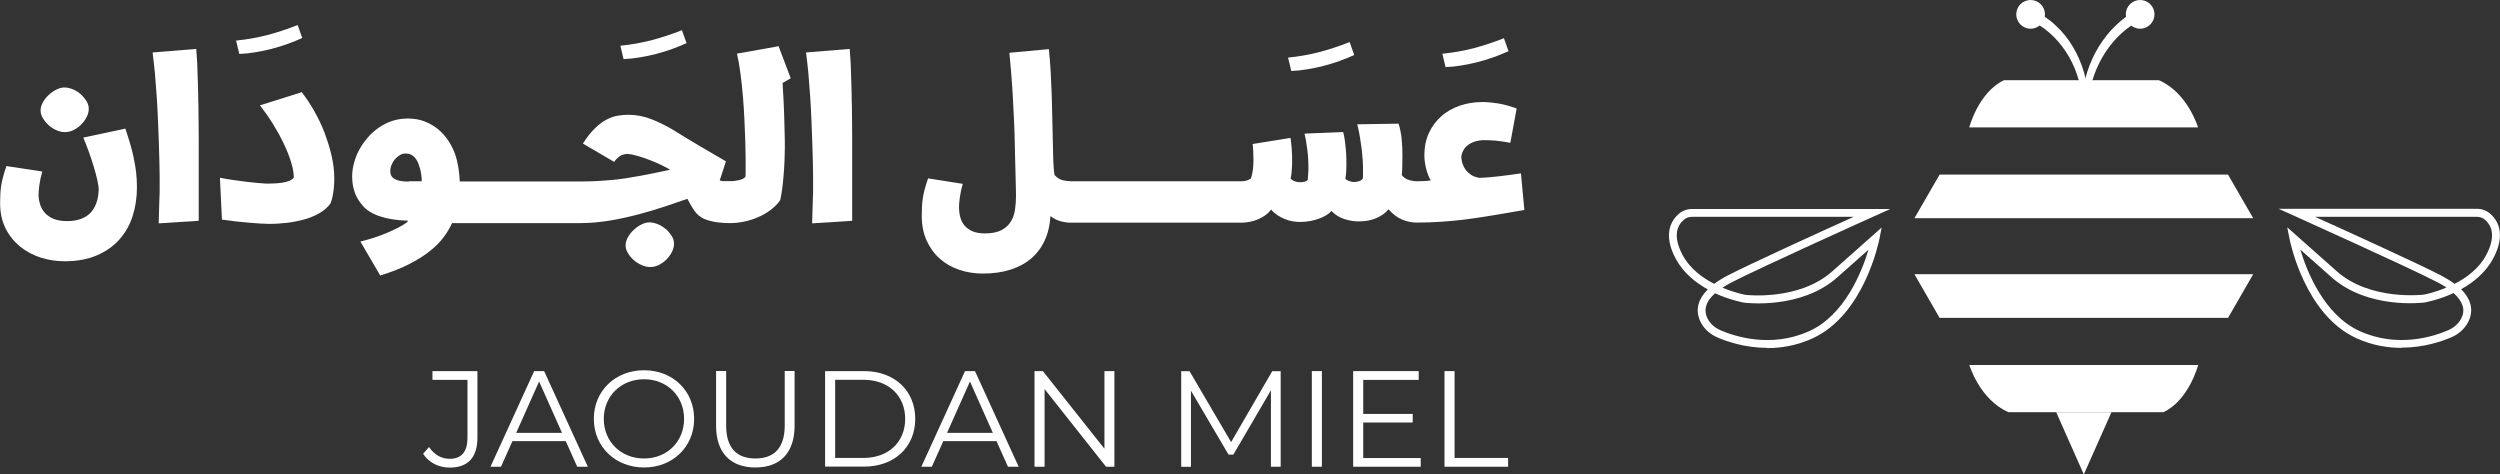 <?xml version="1.0" encoding="UTF-8"?>
<svg xmlns="http://www.w3.org/2000/svg" id="Layer_1" data-name="Layer 1" viewBox="0 0 233.49 44.31">
  <rect x="0" y="0" width="233.49" height="44.31" fill="#333333" stroke="none"/>
  <defs>
    <style>
      .cls-1 {
        fill: #fff;
        stroke-width: 0px;
      }
    </style>
  </defs>
  <g>
    <path class="cls-1" d="m187.17,7.49h14.46c2.69,1.16,3.66,4.41,3.66,4.41h-21.37s.86-3.29,3.25-4.41Z"></path>
    <polygon class="cls-1" points="210.44 20.38 178.8 20.38 181.15 16.31 208.09 16.31 210.44 20.38"></polygon>
    <path class="cls-1" d="m202.05,38.5h-14.46c-2.69-1.16-3.66-4.41-3.66-4.41h21.37s-.86,3.29-3.25,4.41Z"></path>
    <polygon class="cls-1" points="178.8 25.61 210.44 25.61 208.09 29.69 181.15 29.69 178.8 25.61"></polygon>
    <polygon class="cls-1" points="197.2 38.5 194.62 44.31 192.04 38.5 197.2 38.5"></polygon>
    <path class="cls-1" d="m165.06,32.49c-2.08,0-3.79-.6-4.65-.97-.65-.28-1.17-.73-1.5-1.3-.35-.6-.44-1.24-.26-1.85.13-.46.42-.91.85-1.34-1.13-.63-2.28-1.54-2.99-2.86-1.27-2.37-.35-3.66.3-4.21.33-.28.76-.44,1.22-.44h18.52l-1.56.7c-.11.05-10.64,4.79-13.26,6.15-.32.16-.6.33-.86.5,1.17.49,2.13.66,2.15.67.03,0,4.96.59,8.1-2.19l4.62-4.1-.21,1.07c-.06.29-1.44,7.1-6.26,9.29-1.47.67-2.92.9-4.21.9Zm-4.87-5.11c-.44.39-.73.79-.84,1.2-.12.42-.06.85.19,1.28.25.43.65.77,1.16.99,1.3.56,4.7,1.69,8.27.08,3.34-1.51,4.94-5.6,5.54-7.61l-2.91,2.58c-3.39,3.01-8.48,2.39-8.7,2.37-.1-.02-1.32-.24-2.72-.88Zm-2.17-7.13c-.28,0-.54.09-.74.26-.6.5-1.1,1.49-.13,3.31.67,1.26,1.84,2.12,2.95,2.69.36-.27.79-.54,1.28-.79,2.02-1.05,8.69-4.09,11.75-5.47h-15.11Z"></path>
    <path class="cls-1" d="m224.3,32.49c-1.3,0-2.74-.23-4.21-.9-4.82-2.18-6.2-9-6.26-9.29l-.21-1.07,4.62,4.1c3.14,2.79,8.07,2.19,8.12,2.19.01,0,.97-.17,2.13-.67-.26-.17-.54-.33-.86-.5-2.62-1.36-13.16-6.1-13.26-6.15l-1.56-.7h18.52c.45,0,.88.15,1.22.44.66.56,1.57,1.84.3,4.21-.71,1.32-1.86,2.24-2.99,2.86.43.43.72.88.85,1.34.18.61.09,1.25-.26,1.85-.33.57-.85,1.02-1.5,1.3-.85.37-2.56.97-4.65.97Zm-9.46-9.18c.6,2.01,2.21,6.1,5.54,7.61,3.57,1.62,6.97.49,8.27-.08.51-.22.91-.56,1.16-.99.25-.43.32-.86.19-1.28-.12-.4-.4-.8-.84-1.2-1.39.64-2.61.86-2.7.88-.23.03-5.32.65-8.71-2.36l-2.91-2.58Zm1.38-3.06c3.06,1.38,9.73,4.42,11.75,5.47.49.26.92.52,1.28.79,1.11-.57,2.28-1.43,2.95-2.69.97-1.82.47-2.8-.13-3.31-.2-.17-.46-.26-.74-.26h-15.11Z"></path>
    <g>
      <path class="cls-1" d="m194.46,9.22c.25-3.41,2.13-6.7,5.18-8.33.24-.14.55-.06.69.18.15.26.04.59-.23.71-2.85,1.37-4.68,4.38-5.04,7.47-.02.39-.63.37-.6-.03h0Z"></path>
      <path class="cls-1" d="m194.46,9.25c-.25-3.13-2.11-6.17-5.03-7.45-.27-.11-.39-.43-.26-.69.13-.25.44-.35.69-.21.76.42,1.51.87,2.13,1.48,1.27,1.15,2.15,2.71,2.64,4.35.24.82.39,1.64.43,2.52,0,.17-.12.3-.29.31-.17,0-.31-.13-.31-.3h0Z"></path>
      <circle class="cls-1" cx="199.88" cy="1.34" r="1.34"></circle>
      <circle class="cls-1" cx="189.65" cy="1.34" r="1.34"></circle>
    </g>
  </g>
  <g>
    <path class="cls-1" d="m12.49,14.73c-.1-.44-.21-.88-.34-1.32-.13-.45-.28-.91-.44-1.4l-3.93.84c.17.4.34.84.51,1.31.17.47.32.93.46,1.39.14.46.25.88.34,1.27.09.39.13.71.13.94-.05.95-.32,1.67-.81,2.16-.49.48-1.21.73-2.15.73-.48,0-.89-.07-1.23-.2-.34-.14-.61-.32-.82-.55-.21-.23-.37-.5-.46-.8-.1-.3-.15-.62-.15-.96,0-.21.03-.5.08-.88.05-.38.14-.79.27-1.24l-3.35-.51c-.13.37-.23.71-.31,1-.08.29-.14.57-.18.84-.04.27-.07.53-.08.79s-.02.54-.02.85c0,.88.17,1.66.51,2.34s.8,1.24,1.36,1.7c.57.46,1.21.8,1.93,1.03.72.23,1.47.34,2.23.34,1.14,0,2.14-.18,2.98-.54.85-.36,1.55-.85,2.11-1.47.56-.62.98-1.35,1.25-2.19s.41-1.74.41-2.7c0-.5-.03-.98-.08-1.43-.05-.45-.13-.89-.23-1.33Z"></path>
    <path class="cls-1" d="m4.53,11.69c.22.19.46.35.74.47.27.12.54.18.8.18.28,0,.55-.07.82-.2.27-.14.5-.31.71-.52.2-.21.37-.44.5-.7.13-.26.19-.51.19-.75,0-.26-.07-.51-.22-.74s-.33-.45-.54-.64c-.22-.19-.46-.34-.73-.45-.27-.11-.53-.17-.78-.17-.24,0-.48.06-.74.19-.26.13-.5.29-.72.5-.22.2-.41.43-.55.69-.14.25-.22.51-.22.77,0,.24.07.48.22.72.14.24.32.46.54.65Z"></path>
    <path class="cls-1" d="m18.52,9.65c0-.66-.02-1.3-.04-1.94-.02-.64-.04-1.23-.06-1.78-.03-.55-.06-1-.09-1.36l-4.08.33c.08.59.15,1.24.22,1.95.06.71.12,1.45.17,2.21.05.76.09,1.51.12,2.27.03.75.06,1.46.08,2.12.02.66.04,1.25.05,1.77.01.52.02.92.02,1.21v.8c0,.15,0,.32,0,.52,0,.2,0,.44-.02.72,0,.28-.02.61-.03,1-.01.39-.02.85-.04,1.39l3.74-.24v-7.69c0-.41,0-.89-.01-1.45,0-.56-.01-1.17-.02-1.83Z"></path>
    <path class="cls-1" d="m23.85,4.88c.51-.08,1.02-.19,1.53-.32.51-.13,1.01-.29,1.49-.46s.93-.36,1.36-.55l-.43-1.21c-.96.38-1.91.69-2.85.94-.94.24-1.9.41-2.9.51l.3,1.25c.49-.02.99-.07,1.5-.16Z"></path>
    <path class="cls-1" d="m30.33,12.44c-.27-.71-.6-1.39-.97-2.05-.37-.66-.77-1.25-1.18-1.78l-3.9,1.23c.42.54.83,1.12,1.21,1.73.38.62.72,1.23,1.01,1.84.29.61.52,1.19.69,1.74.17.55.25,1.03.25,1.44-.09.12-.23.22-.42.3-.19.08-.41.13-.65.17-.24.04-.48.06-.72.07-.24.01-.46.02-.64.02h-.12c-.23-.01-.5-.04-.82-.06-.32-.03-.67-.07-1.04-.11-.38-.05-.78-.1-1.2-.16-.42-.06-.85-.13-1.29-.22l.19,3.91c.44.06.87.12,1.3.17.43.05.84.09,1.23.12.39.03.74.06,1.07.08.33.02.6.03.82.03.6,0,1.18-.04,1.76-.11.58-.08,1.12-.19,1.63-.34.51-.15.96-.35,1.36-.59.4-.24.72-.53.96-.86.08-.19.14-.39.19-.61.05-.22.08-.45.11-.67.03-.22.04-.43.05-.63,0-.2.01-.36.01-.49,0-.63-.08-1.3-.24-2.02-.16-.71-.38-1.42-.65-2.13Z"></path>
    <path class="cls-1" d="m59.74,5.36c.51-.08,1.02-.19,1.53-.32.51-.13,1.01-.29,1.49-.46s.93-.36,1.36-.55l-.43-1.21c-.96.38-1.91.69-2.85.94-.94.24-1.9.41-2.9.51l.3,1.25c.49-.02.99-.07,1.5-.16Z"></path>
    <path class="cls-1" d="m62.17,21.39c-.22-.19-.46-.34-.73-.45-.27-.11-.53-.17-.78-.17-.24,0-.48.06-.74.19-.26.13-.5.29-.72.5-.22.2-.41.43-.55.69-.14.25-.22.51-.22.77,0,.24.07.48.22.72.14.24.32.46.54.65.22.19.46.35.74.47.27.12.54.18.8.18.28,0,.55-.07.82-.2.27-.14.5-.31.71-.52.2-.21.37-.44.5-.7.13-.26.19-.51.19-.75,0-.26-.07-.51-.22-.74s-.33-.45-.54-.64Z"></path>
    <path class="cls-1" d="m72.75,4.31l-3.92.7c.13.56.24,1.19.33,1.89.09.7.17,1.42.23,2.16.06.74.11,1.48.14,2.21.03.73.06,1.4.08,2.01.02.61.03,1.14.03,1.58,0,.44,0,.75,0,.91v.15c0,.07,0,.14,0,.22,0,.08,0,.15-.01.22,0,.07,0,.11,0,.13-.04.07-.11.13-.21.19-.1.05-.21.1-.34.13-.13.03-.28.06-.43.08-.15.02-.31.03-.46.03h-.29s-.07,0-.11,0c-.04,0-.08,0-.14,0s-.1,0-.13,0c-.03,0-.06,0-.09-.02-.03,0-.06-.01-.09-.02-.03,0-.07-.01-.12-.02l.04-.13.54-1.66c-.8-.47-1.6-.94-2.38-1.39-.78-.46-1.58-.94-2.39-1.45-.7-.43-1.41-.79-2.14-1.08-.73-.29-1.46-.43-2.2-.43-.3,0-.62.03-.96.08-.34.05-.69.17-1.04.35-.36.18-.73.45-1.1.81-.38.36-.76.84-1.15,1.45l2.92,1.71c.11-.17.23-.3.34-.39.11-.1.22-.17.32-.22.1-.05.2-.08.3-.1.09-.02.18-.03.26-.04.28.02.6.08.96.19.36.1.73.23,1.1.37.37.14.73.29,1.08.46.34.17.64.32.87.46-.15.04-.36.08-.64.14-.28.06-.6.12-.96.2-.36.08-.76.15-1.19.23-.43.08-.88.15-1.34.23-.42.06-.85.12-1.29.16-.44.04-.85.07-1.24.09s-.74.04-1.04.04c-.31,0-.54.01-.7.01h-5.29s0,0,0,0h-5.29s0,0,0,0h-.67c-.01-.42-.06-.86-.13-1.32-.08-.46-.18-.89-.33-1.3-.16-.43-.37-.84-.64-1.24-.27-.39-.58-.74-.95-1.04-.37-.3-.79-.54-1.26-.72-.47-.18-.99-.26-1.55-.26-.52,0-1.01.08-1.46.23-.46.15-.88.37-1.27.64-.38.27-.73.58-1.03.94-.31.36-.56.73-.78,1.13-.21.4-.37.81-.48,1.23-.11.42-.17.83-.17,1.23,0,.33.03.63.08.89.05.26.12.5.2.72.09.22.19.42.31.6.12.18.25.36.39.52.37.44.92.78,1.63,1.01.71.24,1.57.37,2.58.4l-.02.12c-.22.17-.51.35-.86.53-.35.18-.72.35-1.13.52-.4.17-.81.31-1.23.45-.42.13-.81.24-1.18.33l1.85,3.17c1.08-.33,2-.69,2.76-1.09.76-.39,1.4-.8,1.93-1.23.52-.42.94-.85,1.26-1.29.32-.43.57-.86.76-1.28h1.38s0,0,0,0h5.29s0,0,0,0h5.29c.89,0,1.8-.08,2.72-.23.92-.15,1.82-.35,2.7-.58.88-.23,1.71-.48,2.49-.74.79-.27,1.49-.51,2.11-.72.21.42.43.79.65,1.11.23.33.53.58.9.76.39.16.8.26,1.21.32.41.05.82.08,1.22.08.42,0,.86-.05,1.31-.14.45-.09.88-.23,1.3-.41.42-.18.81-.4,1.17-.67.36-.27.67-.57.91-.93.07-.3.13-.66.19-1.09.05-.42.1-.86.13-1.3.04-.45.06-.88.08-1.3.02-.42.03-.79.03-1.1,0-.54,0-1.06-.02-1.56-.01-.5-.02-1-.04-1.5-.01-.5-.04-1-.06-1.5-.03-.51-.06-1.04-.09-1.59l.76-.44-1.12-2.96Zm-34.59,12.65c-.59,0-1.02-.08-1.3-.24-.28-.16-.41-.4-.41-.72,0-.2.04-.4.12-.6.08-.2.18-.37.32-.53.13-.15.28-.28.45-.38.17-.1.33-.15.51-.15.24,0,.43.04.59.13.16.09.29.22.41.38.08.11.15.25.22.41.06.16.12.34.17.52.05.19.08.38.11.58.03.2.04.39.04.57h-1.21Z"></path>
    <path class="cls-1" d="m79.55,9.65c0-.66-.02-1.3-.04-1.94-.02-.64-.04-1.23-.06-1.78-.03-.55-.06-1-.09-1.36l-4.08.33c.08.59.15,1.24.22,1.95.06.71.12,1.45.17,2.21.05.76.09,1.51.12,2.27.03.75.06,1.46.08,2.12.02.66.04,1.25.05,1.77.01.52.02.92.02,1.21v.8c0,.15,0,.32,0,.52,0,.2,0,.44-.02.72,0,.28-.02.61-.03,1-.01.39-.02.85-.04,1.39l3.74-.24v-7.69c0-.41,0-.89-.01-1.45,0-.56-.01-1.17-.02-1.83Z"></path>
    <path class="cls-1" d="m122.1,6.47c.51-.08,1.02-.19,1.53-.32.51-.13,1.01-.29,1.49-.46s.93-.36,1.36-.55l-.43-1.21c-.96.38-1.91.69-2.85.94-.94.24-1.9.41-2.9.51l.3,1.25c.49-.02.99-.07,1.5-.16Z"></path>
    <path class="cls-1" d="m136.51,6.11c.51-.08,1.02-.19,1.53-.32.51-.13,1.01-.29,1.49-.46s.93-.36,1.36-.55l-.43-1.21c-.96.38-1.91.69-2.85.94-.94.24-1.9.41-2.9.51l.3,1.25c.49-.02.99-.07,1.5-.16Z"></path>
    <path class="cls-1" d="m142.05,16.19c-.34.05-.66.1-.98.14s-.63.08-.95.12c-.32.04-.64.07-.96.1-.33.03-.67.05-1.03.06-.29-.06-.54-.15-.75-.29-.2-.14-.37-.29-.5-.47-.13-.18-.22-.36-.29-.57-.06-.2-.1-.39-.11-.58.01-.22.07-.43.18-.63.1-.2.25-.37.43-.51.18-.14.4-.26.66-.34s.54-.13.87-.13.65.01,1.02.04c.37.03.85.1,1.42.21l.59-3.21c-.67-.24-1.27-.4-1.79-.48-.53-.08-.99-.12-1.39-.12-.76,0-1.47.11-2.13.34-.66.23-1.24.55-1.73.99s-.88.95-1.16,1.57c-.28.61-.42,1.31-.42,2.08,0,.17.01.36.04.57.03.21.06.42.11.62.05.21.11.41.19.61.08.2.16.38.26.53-.16.04-.35.06-.58.07-.23.01-.46.02-.7.02s-.48-.04-.74-.11c-.27-.08-.5-.23-.69-.46.03-.32.05-.63.05-.93,0-.29.01-.6.01-.92,0-.52-.02-1.03-.07-1.52-.05-.49-.14-.97-.29-1.44l-3.86.06c.1.38.18.77.25,1.18.07.41.12.79.17,1.15.04.36.07.69.09.98.02.29.03.51.03.66,0,.29,0,.52,0,.67s0,.29-.02.43c-.09.12-.22.21-.38.25-.16.05-.31.07-.45.07-.09,0-.22-.02-.39-.07-.16-.05-.3-.12-.41-.23.04-.25.07-.48.08-.68.01-.2.02-.42.02-.64,0-.17,0-.38-.01-.61,0-.24-.02-.49-.04-.76-.02-.27-.05-.55-.09-.84-.04-.29-.09-.57-.16-.84l-3.61.15c.09.39.18.88.25,1.44.08.57.11,1.16.11,1.77,0,.14,0,.31-.02.53-.01.22-.03.41-.04.58-.08.09-.19.15-.33.18-.14.03-.28.04-.41.04-.12,0-.26-.02-.43-.07-.16-.05-.3-.14-.43-.27.06-.27.1-.55.11-.84.02-.29.03-.58.03-.88,0-.36-.01-.71-.04-1.07-.03-.35-.06-.69-.11-1.01l-3.54.57c.03.21.05.44.06.69.01.25.02.51.02.78,0,.3-.02.6-.05.9-.04.3-.1.58-.18.84-.11.09-.25.15-.4.2-.15.05-.34.07-.54.07h-5.29s0,0,0,0h-5.29s0,0,0,0h-5.29c-.24,0-.5-.03-.78-.1-.28-.07-.53-.23-.76-.49-.02-.11-.04-.22-.05-.33-.01-.11-.02-.24-.03-.38-.01-.14-.02-.3-.03-.48,0-.18-.01-.4-.02-.65l-.04-1.7c-.01-.52-.03-1.11-.04-1.78-.01-.67-.03-1.37-.05-2.09-.03-.73-.06-1.47-.1-2.21-.04-.75-.1-1.46-.17-2.13l-3.69.34c.06.55.11,1.17.17,1.87.06.7.11,1.42.15,2.15.04.74.08,1.46.11,2.16.03.71.06,1.34.07,1.9.01.64.03,1.25.04,1.83.01.58.03,1.11.04,1.58.01.47.02.87.03,1.2,0,.33.01.56.01.69,0,.42-.03.84-.09,1.26-.06.42-.19.79-.39,1.12s-.49.6-.87.8c-.38.2-.89.31-1.53.31-.48,0-.88-.07-1.19-.2-.31-.14-.56-.32-.75-.55-.19-.23-.32-.5-.39-.8-.08-.3-.11-.62-.11-.96,0-.21.03-.5.08-.88.05-.38.14-.79.27-1.24l-3.24-.51c-.13.37-.23.71-.31,1-.08.29-.14.57-.18.84-.04.27-.07.53-.08.79s-.02.54-.02.85c0,.88.15,1.66.46,2.34.31.67.72,1.24,1.25,1.7.52.46,1.13.8,1.82,1.03.69.23,1.42.34,2.19.34.95,0,1.8-.12,2.55-.36s1.4-.58,1.94-1.04c.54-.46.96-1.02,1.27-1.69s.49-1.43.54-2.28c.29.23.6.39.94.48.34.09.67.14.99.14h0s5.29,0,5.29,0h0s0,0,0,0h5.29s0,0,0,0h5.29c.27,0,.54-.03.81-.08.27-.05.53-.13.78-.24.25-.1.48-.23.68-.38.21-.15.39-.33.54-.53.17.21.37.38.59.53.22.14.45.26.69.36.24.1.48.17.73.21.25.04.48.06.71.06.33,0,.65-.03.96-.09.31-.06.59-.14.85-.24.26-.1.48-.21.67-.33.19-.12.33-.24.43-.37.36.37.76.62,1.21.76.45.14.88.22,1.3.22.65,0,1.2-.1,1.67-.3.47-.2.86-.48,1.16-.83.41.47.84.79,1.29.97.45.18.9.27,1.36.27.79,0,1.55-.03,2.27-.08.72-.05,1.41-.11,2.06-.19.65-.08,1.27-.17,1.85-.26.58-.1,1.14-.19,1.66-.27l2.19-.38-.32-3.42Z"></path>
  </g>
  <g>
    <path class="cls-1" d="m39.51,42.39l.56-.64c.48.71,1.14,1.1,1.93,1.1,1.1,0,1.66-.65,1.66-1.96v-5.41h-3.27v-.82h4.2v6.19c0,1.89-.89,2.82-2.6,2.82-1.01,0-1.93-.46-2.47-1.28Z"></path>
    <path class="cls-1" d="m52.83,41.2h-4.97l-1.07,2.39h-.98l4.08-8.93h.93l4.08,8.93h-.99l-1.07-2.39Zm-.34-.77l-2.14-4.8-2.14,4.8h4.29Z"></path>
    <path class="cls-1" d="m55.46,39.12c0-2.6,1.99-4.54,4.69-4.54s4.68,1.93,4.68,4.54-2,4.54-4.68,4.54-4.69-1.94-4.69-4.54Zm8.43,0c0-2.13-1.59-3.7-3.74-3.7s-3.76,1.57-3.76,3.7,1.61,3.7,3.76,3.7,3.74-1.57,3.74-3.7Z"></path>
    <path class="cls-1" d="m66.88,39.77v-5.12h.94v5.08c0,2.12.99,3.09,2.73,3.09s2.74-.97,2.74-3.09v-5.08h.92v5.12c0,2.56-1.38,3.89-3.66,3.89s-3.67-1.33-3.67-3.89Z"></path>
    <path class="cls-1" d="m77.06,34.66h3.64c2.86,0,4.78,1.84,4.78,4.46s-1.93,4.46-4.78,4.46h-3.64v-8.93Zm3.58,8.11c2.37,0,3.9-1.51,3.9-3.65s-1.53-3.65-3.9-3.65h-2.64v7.3h2.64Z"></path>
    <path class="cls-1" d="m93.07,41.2h-4.97l-1.07,2.39h-.98l4.08-8.93h.93l4.08,8.93h-1l-1.07-2.39Zm-.34-.77l-2.14-4.8-2.14,4.8h4.29Z"></path>
    <path class="cls-1" d="m104.08,34.66v8.93h-.78l-5.74-7.25v7.25h-.94v-8.93h.78l5.75,7.25v-7.25h.93Z"></path>
    <path class="cls-1" d="m119.61,34.66v8.93h-.91v-7.14l-3.51,6.01h-.45l-3.51-5.97v7.11h-.91v-8.93h.78l3.88,6.62,3.84-6.62h.78Z"></path>
    <path class="cls-1" d="m122.52,34.66h.94v8.93h-.94v-8.93Z"></path>
    <path class="cls-1" d="m132.69,42.77v.82h-6.31v-8.93h6.12v.82h-5.18v3.18h4.62v.8h-4.62v3.32h5.37Z"></path>
    <path class="cls-1" d="m134.91,34.66h.94v8.11h5v.82h-5.94v-8.93Z"></path>
  </g>
</svg>
